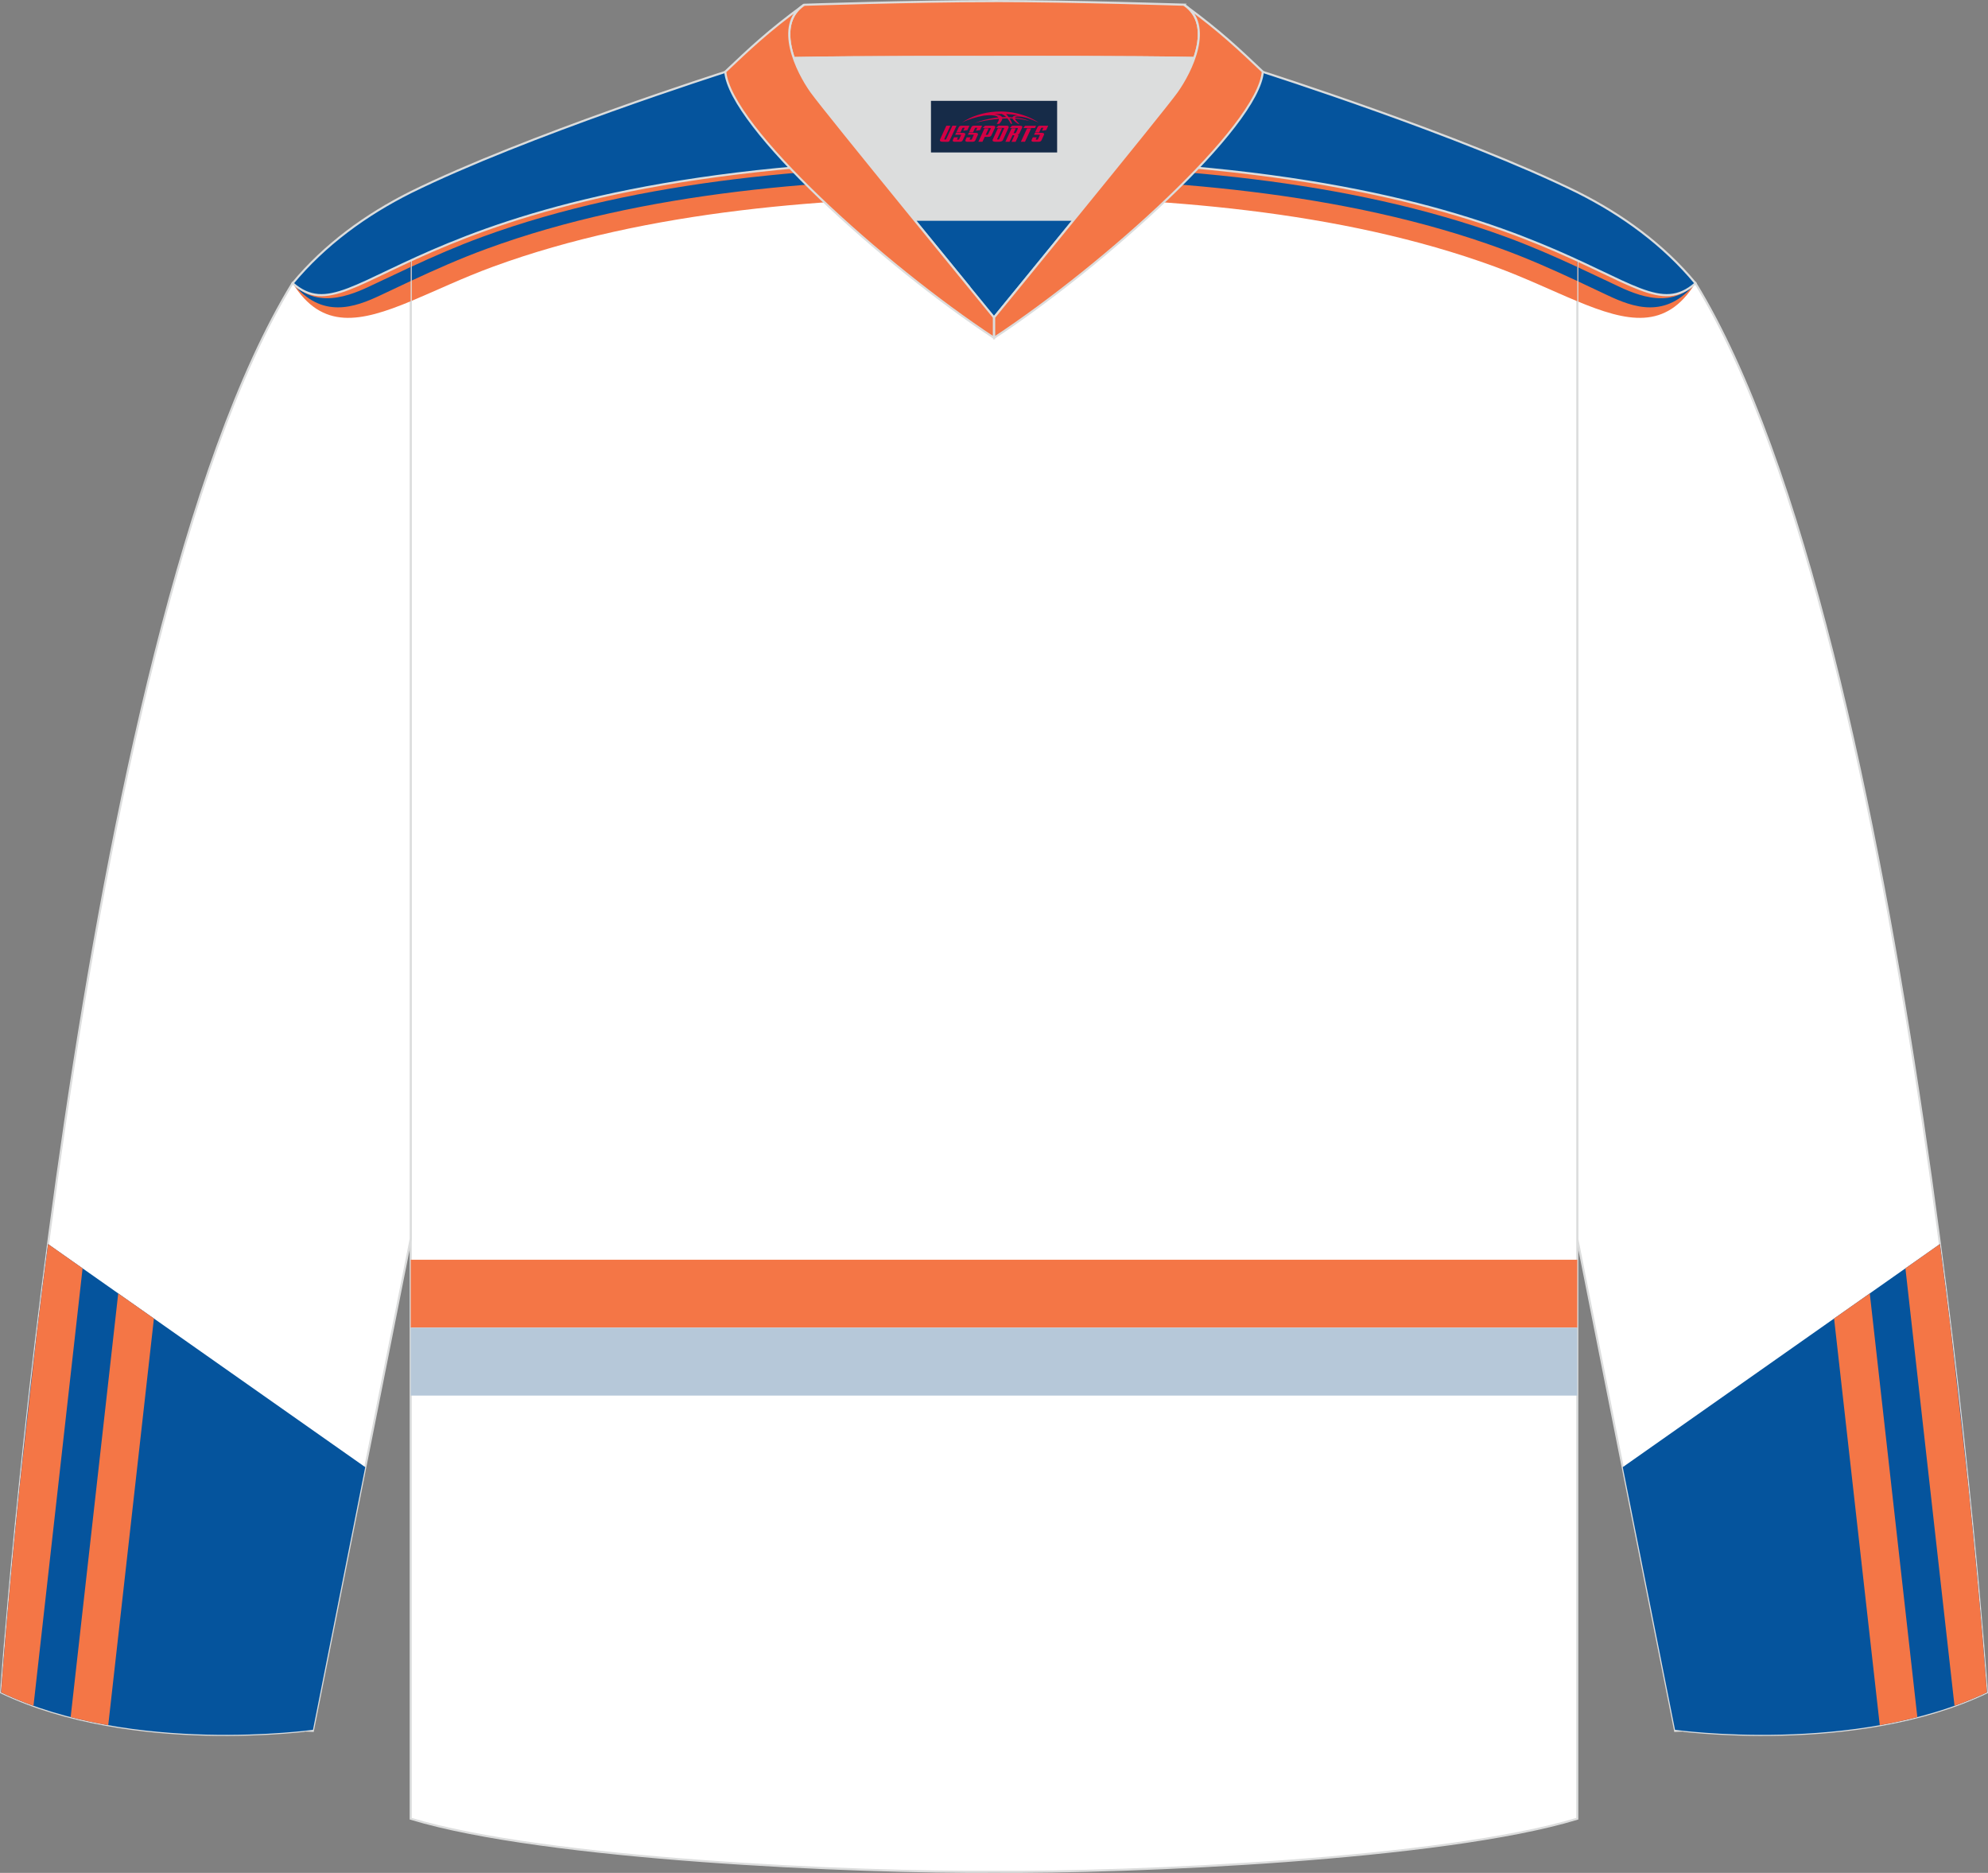 <?xml version="1.0" encoding="utf-8"?>
<!-- Generator: Adobe Illustrator 24.0.1, SVG Export Plug-In . SVG Version: 6.00 Build 0)  -->
<svg xmlns="http://www.w3.org/2000/svg" xmlns:xlink="http://www.w3.org/1999/xlink" version="1.1" id="图层_1" x="0px" y="0px" width="378.18px" height="356.23px" viewBox="0 0 378.18 356.23" enable-background="new 0 0 378.18 356.23" xml:space="preserve">
<rect x="0" y="0" width="378.18" height="356.23" fill="#808080" stroke="none"/>
<g>
	
		<path fill-rule="evenodd" clip-rule="evenodd" fill="#FFFFFF" stroke="#DCDDDD" stroke-width="0.4" stroke-miterlimit="22.926" d="   M377.97,321.9c0,0-14.06-200.43-55.45-268.05l-0.03,0.02h-0.01c-5.46,4.75-10.24,1.25-22.43-4.37v186.14l18.58,93.37   C318.63,329.01,352.89,333.84,377.97,321.9z"/>
	<g>
		<path fill-rule="evenodd" clip-rule="evenodd" fill="#05549D" d="M369.04,236.62l-60.34,42.43l9.94,49.96    c0,0,34.25,4.82,59.34-7.12C377.97,321.9,375.35,284.52,369.04,236.62z"/>
		<g>
			<path fill-rule="evenodd" clip-rule="evenodd" fill="#F47646" d="M362.47,241.24l9.34,83.21c2.1-0.75,4.16-1.59,6.16-2.55     c0,0-1.11-15.79-3.62-40l-3.22-28.7c-0.65-5.35-1.35-10.89-2.1-16.58L362.47,241.24z"/>
			<path fill-rule="evenodd" clip-rule="evenodd" fill="#F47646" d="M348.9,250.78l8.69,77.36c2.38-0.42,4.77-0.93,7.15-1.54     l-9.05-80.59L348.9,250.78z"/>
		</g>
		<g>
			<path fill-rule="evenodd" clip-rule="evenodd" fill="#F47646" d="M300.05,57.3c9.54,3.96,16.87,5.54,22.46-3.44l-0.01,0.01h-0.01     c-5.46,4.75-10.24,1.25-22.43-4.37L300.05,57.3L300.05,57.3z"/>
			<path fill-rule="evenodd" clip-rule="evenodd" fill="#05549D" d="M300.05,53.45c1.9,0.88,3.8,1.79,5.73,2.7     c4.91,2.32,11.16,4.6,16.72-2.28l0,0h-0.01c-5.46,4.75-10.24,1.25-22.43-4.37v3.95H300.05z"/>
			<path fill-rule="evenodd" clip-rule="evenodd" fill="#F47646" d="M300.05,50.78c2.24,1.04,4.48,2.1,6.76,3.18     c3.22,1.52,10.67,5.44,15.71-0.12l-0.03,0.02h-0.01c-5.46,4.75-10.24,1.25-22.43-4.37V50.78z"/>
		</g>
	</g>
	
		<path fill-rule="evenodd" clip-rule="evenodd" fill="#FFFFFF" stroke="#DCDDDD" stroke-width="0.4" stroke-miterlimit="22.926" d="   M78.13,49.5v296.42c25.5,7.76,84.99,10.3,110.96,10.1c25.97,0.2,85.46-2.34,110.96-10.1V49.5c-16.55-7.62-46.77-19.15-110.96-19.32   C124.89,30.35,94.68,41.88,78.13,49.5L78.13,49.5z"/>
	<g>
		<g>
			<rect x="78.13" y="239.6" fill-rule="evenodd" clip-rule="evenodd" fill="#F47646" width="221.92" height="12.92"/>
			<rect x="78.13" y="252.52" fill-rule="evenodd" clip-rule="evenodd" fill="#B6C8D9" width="221.92" height="12.92"/>
		</g>
		<g>
			<path fill-rule="evenodd" clip-rule="evenodd" fill="#F47646" d="M300.05,57.3c-4.68-1.94-9.9-4.46-15.7-6.59     c-29.45-10.78-64.2-13.29-95.26-13.29s-65.8,2.51-95.26,13.29c-5.81,2.13-11.02,4.64-15.7,6.59v-7.8     c16.55-7.62,46.77-19.15,110.96-19.32c64.2,0.17,94.42,11.7,110.96,19.32L300.05,57.3L300.05,57.3z"/>
			<path fill-rule="evenodd" clip-rule="evenodd" fill="#05549D" d="M300.05,53.45c-4.73-2.21-9.42-4.29-14.46-6.13     c-29.88-10.94-64.98-13.51-96.5-13.51s-66.62,2.57-96.5,13.51c-5.04,1.84-9.73,3.93-14.46,6.13V49.5     c16.55-7.62,46.77-19.15,110.96-19.32c64.2,0.17,94.42,11.7,110.96,19.32V53.45z"/>
			<path fill-rule="evenodd" clip-rule="evenodd" fill="#F47646" d="M300.05,50.78c-4.45-2.06-8.89-4-13.63-5.74     C256.26,34,220.91,31.39,189.09,31.39s-67.17,2.62-97.33,13.66c-4.74,1.73-9.18,3.68-13.63,5.74V49.5     c16.55-7.62,46.77-19.15,110.96-19.32c64.2,0.17,94.42,11.7,110.96,19.32V50.78z"/>
		</g>
	</g>
	
		<path fill-rule="evenodd" clip-rule="evenodd" fill="#FFFFFF" stroke="#DCDDDD" stroke-width="0.4" stroke-miterlimit="22.926" d="   M0.21,321.9c0,0,14.06-200.43,55.45-268.05l0.03,0.02h0.01c5.46,4.75,10.24,1.25,22.43-4.37v186.14l-18.58,93.37   C59.55,329.01,25.29,333.84,0.21,321.9z"/>
	<g>
		<path fill-rule="evenodd" clip-rule="evenodd" fill="#05549D" d="M9.14,236.62l60.34,42.43l-9.94,49.96c0,0-34.25,4.82-59.34-7.12    C0.21,321.9,2.83,284.52,9.14,236.62z"/>
		<g>
			<path fill-rule="evenodd" clip-rule="evenodd" fill="#F47646" d="M15.71,241.24l-9.34,83.21c-2.1-0.75-4.16-1.59-6.16-2.55     c0,0,1.11-15.79,3.62-40l3.22-28.7c0.65-5.35,1.35-10.89,2.1-16.58L15.71,241.24z"/>
			<path fill-rule="evenodd" clip-rule="evenodd" fill="#F47646" d="M29.28,250.78l-8.69,77.36c-2.38-0.42-4.77-0.93-7.15-1.54     l9.05-80.59L29.28,250.78z"/>
		</g>
		<g>
			<path fill-rule="evenodd" clip-rule="evenodd" fill="#F47646" d="M78.13,57.3c-9.54,3.96-16.87,5.54-22.46-3.44l0.01,0.01h0.01     c5.46,4.75,10.24,1.25,22.43-4.37v7.8H78.13z"/>
			<path fill-rule="evenodd" clip-rule="evenodd" fill="#05549D" d="M78.13,53.45c-1.9,0.88-3.8,1.79-5.73,2.7     c-4.91,2.32-11.16,4.6-16.72-2.28l0,0h0.01c5.46,4.75,10.24,1.25,22.43-4.37v3.95H78.13z"/>
			<path fill-rule="evenodd" clip-rule="evenodd" fill="#F47646" d="M78.13,50.78c-2.24,1.04-4.48,2.1-6.76,3.18     c-3.22,1.52-10.67,5.44-15.71-0.12l0.03,0.02h0.01c5.46,4.75,10.24,1.25,22.43-4.37C78.13,49.49,78.13,50.78,78.13,50.78z"/>
		</g>
	</g>
	
		<path fill-rule="evenodd" clip-rule="evenodd" fill="#05549D" stroke="#DCDDDD" stroke-width="0.4" stroke-miterlimit="22.926" d="   M189.92,19.97h-0.65h-0.35h-0.65l-0.68-0.01l0,0l-0.7-0.02l-0.72-0.02l-0.74-0.03l-0.76-0.04l-0.78-0.04l0,0l-0.8-0.05l0,0   l-0.81-0.05l0,0l-0.83-0.06l-0.85-0.06l-0.86-0.07l0,0l-0.87-0.07l-0.89-0.08l-0.9-0.08l0,0l-0.91-0.09l-0.92-0.09l-0.93-0.1   l-0.93-0.1l-0.94-0.1l-0.95-0.11l-0.95-0.11l-0.96-0.11l0,0l-0.96-0.12l-0.96-0.12l0,0l-0.96-0.12l0,0L165.75,18l0,0l-0.96-0.12   l0,0l-0.96-0.12l0,0l-0.96-0.13l-0.96-0.13l0,0l-0.95-0.13l-0.95-0.13l0,0l-0.94-0.13l-0.94-0.13l0,0l-0.93-0.13l0,0l-0.92-0.13   l-0.91-0.13l0,0l-0.9-0.13l-0.89-0.13l0,0l-0.88-0.13l-0.86-0.13l-0.85-0.13l-0.84-0.13l-0.82-0.13l-0.8-0.13l0,0l-0.79-0.13   l-0.77-0.13l-0.75-0.12l-0.73-0.12l-0.71-0.12l-0.68-0.12l-0.66-0.11l0,0l-0.64-0.11l-0.61-0.11l-0.59-0.1l-0.56-0.1l-0.53-0.1   l-0.5-0.09L139.54,14l-0.44-0.09l-0.41-0.08l-0.38-0.08l-0.35-0.07c0,0-38.03,12.13-59.82,22.88c-8.53,4.27-16.34,9.94-22.47,17.32   c12.9,11.29,21.79-23.36,133.43-23.66c111.64,0.3,120.54,34.95,133.44,23.66c-6.13-7.38-13.94-13.05-22.47-17.32   c-21.79-10.75-59.82-22.88-59.82-22.88l-0.35,0.07l-0.38,0.08l-0.41,0.08L238.67,14l-0.47,0.09l-0.5,0.09l-0.53,0.1l-0.56,0.1   l-0.59,0.1l-0.61,0.11l-0.64,0.11l0,0l-0.66,0.11l-0.68,0.12l-0.71,0.12l-0.73,0.12l-0.75,0.12l-0.77,0.13l-0.79,0.13l0,0   l-0.8,0.13l-0.82,0.13l-0.84,0.13l-0.85,0.13l-0.86,0.13l-0.88,0.13l0,0l-0.89,0.13l-0.9,0.13l0,0l-0.91,0.13l-0.92,0.13l0,0   l-0.93,0.13l0,0l-0.94,0.13l-0.94,0.13l0,0l-0.95,0.13l-0.95,0.13l0,0l-0.96,0.13l-0.96,0.13l0,0l-0.96,0.12l0,0L212.43,18l0,0   l-0.96,0.12l0,0l-0.96,0.12l0,0l-0.96,0.12l-0.96,0.12l0,0l-0.96,0.11l-0.95,0.11l-0.95,0.11l-0.94,0.1l-0.93,0.1l-0.93,0.1   l-0.92,0.09l-0.91,0.09l0,0l-0.9,0.08l-0.89,0.08l-0.87,0.07l0,0l-0.86,0.07l-0.85,0.06l-0.83,0.06l0,0l-0.81,0.05l0,0l-0.8,0.05   l0,0l-0.78,0.04l-0.76,0.04l-0.74,0.03l-0.72,0.02l-0.7,0.02l0,0L189.92,19.97z"/>
	<g>
		
			<path fill-rule="evenodd" clip-rule="evenodd" fill="#F47646" stroke="#DCDDDD" stroke-width="0.4" stroke-miterlimit="22.926" d="    M152.94,0.91c0,0,20.53-0.69,36-0.7V0.2c15.47,0,36.23,0.7,36.33,0.7l-0.01,0.01c3.42,2.32,3.23,6.39,1.94,10.11    c-11.89-0.24-34.91-0.19-37.93-0.19v0.01c0,0-25.53-0.07-38.27,0.19C149.72,7.31,149.52,3.23,152.94,0.91z"/>
		
			<path fill-rule="evenodd" clip-rule="evenodd" fill="#DCDDDD" stroke="#DCDDDD" stroke-width="0.4" stroke-miterlimit="22.926" d="    M151,11.04c12.74-0.25,38.27-0.19,38.27-0.19v-0.01c3.02-0.01,26.01-0.05,37.91,0.19c-0.88,2.53-2.26,4.91-3.36,6.44    c-1.42,1.99-10.87,13.65-19.56,24.31h-30.35l0,0c-8.69-10.66-18.14-22.32-19.56-24.31C153.26,15.94,151.88,13.57,151,11.04z"/>
		
			<path fill-rule="evenodd" clip-rule="evenodd" fill="#05549D" stroke="#DCDDDD" stroke-width="0.4" stroke-miterlimit="22.926" d="    M173.92,41.79h30.35c-7.9,9.7-15.17,18.58-15.17,18.58S181.82,51.49,173.92,41.79z"/>
		
			<path fill-rule="evenodd" clip-rule="evenodd" fill="#F47646" stroke="#DCDDDD" stroke-width="0.4" stroke-miterlimit="5.759" d="    M152.94,0.91c-6.96,5.09-10.4,8.42-14.97,12.73c0.91,10.42,30.04,36.72,51.11,50.61v-3.89c0,0-32.02-39.09-34.73-42.89    C151.64,13.67,147.2,4.81,152.94,0.91z"/>
		
		
			<path fill-rule="evenodd" clip-rule="evenodd" fill="#F47646" stroke="#DCDDDD" stroke-width="0.4" stroke-miterlimit="5.759" d="    M225.26,0.91c6.96,5.09,10.4,8.42,14.97,12.73c-0.91,10.42-30.04,36.72-51.11,50.61v-3.89c0,0,32.02-39.09,34.73-42.89    C226.56,13.67,231,4.81,225.26,0.91z"/>
	</g>
</g>
<g id="tag_logo">
	<rect y="19.18" fill="#162B48" width="24" height="9.818" x="177.1"/>
	<g>
		<path fill="#D30044" d="M193.06,22.37l0.005-0.011c0.131-0.311,1.085-0.262,2.351,0.071c0.715,0.24,1.44,0.54,2.193,0.9    c-0.218-0.147-0.447-0.289-0.682-0.42l0.011,0.005l-0.011-0.005c-1.478-0.845-3.218-1.418-5.1-1.62    c-1.282-0.115-1.658-0.082-2.411-0.055c-2.449,0.142-4.68,0.905-6.458,2.095c1.26-0.638,2.722-1.075,4.195-1.336    c1.467-0.18,2.476-0.033,2.771,0.344c-1.691,0.175-3.469,0.633-4.555,1.075c1.156-0.338,2.967-0.665,4.647-0.813    c0.016,0.251-0.115,0.567-0.415,0.96h0.475c0.376-0.382,0.584-0.725,0.595-1.004c0.333-0.022,0.66-0.033,0.971-0.033    C191.89,22.81,192.1,23.16,192.3,23.55h0.262c-0.125-0.344-0.295-0.687-0.518-1.036c0.207,0,0.393,0.005,0.567,0.011    c0.104,0.267,0.496,0.66,1.058,1.025h0.245c-0.442-0.365-0.753-0.753-0.835-1.004c1.047,0.065,1.696,0.224,2.885,0.513    C194.88,22.63,194.14,22.46,193.06,22.37z M190.62,22.28c-0.164-0.295-0.655-0.485-1.402-0.551    c0.464-0.033,0.922-0.055,1.364-0.055c0.311,0.147,0.589,0.344,0.84,0.589C191.16,22.26,190.89,22.27,190.62,22.28z M192.6,22.33c-0.224-0.016-0.458-0.027-0.715-0.044c-0.147-0.202-0.311-0.398-0.502-0.6c0.082,0,0.164,0.005,0.24,0.011    c0.72,0.033,1.429,0.125,2.138,0.273C193.09,21.93,192.71,22.09,192.6,22.33z"/>
		<path fill="#D30044" d="M180.02,23.91L178.85,26.46C178.67,26.83,178.94,26.97,179.42,26.97l0.873,0.005    c0.115,0,0.251-0.049,0.327-0.175l1.342-2.891H181.18L179.96,26.54H179.79c-0.147,0-0.185-0.033-0.147-0.125l1.156-2.504H180.02L180.02,23.91z M181.88,25.26h1.271c0.36,0,0.584,0.125,0.442,0.425L183.12,26.72C183.02,26.94,182.75,26.97,182.52,26.97H181.6c-0.267,0-0.442-0.136-0.349-0.333l0.235-0.513h0.742L182.05,26.5C182.03,26.55,182.07,26.56,182.13,26.56h0.18    c0.082,0,0.125-0.016,0.147-0.071l0.376-0.813c0.011-0.022,0.011-0.044-0.055-0.044H181.71L181.88,25.26L181.88,25.26z M182.7,25.19h-0.78l0.475-1.025c0.098-0.218,0.338-0.256,0.578-0.256H184.42L184.03,24.75L183.25,24.87l0.262-0.562H183.22c-0.082,0-0.12,0.016-0.147,0.071L182.7,25.19L182.7,25.19z M184.29,25.26L184.12,25.63h1.069c0.06,0,0.06,0.016,0.049,0.044    L184.86,26.49C184.84,26.54,184.8,26.56,184.72,26.56H184.54c-0.055,0-0.104-0.011-0.082-0.06l0.175-0.376H183.89L183.66,26.64C183.56,26.83,183.74,26.97,184.01,26.97h0.916c0.24,0,0.502-0.033,0.605-0.251l0.475-1.031c0.142-0.3-0.082-0.425-0.442-0.425H184.29L184.29,25.26z M185.1,25.19l0.371-0.818c0.022-0.055,0.06-0.071,0.147-0.071h0.295L185.65,24.86l0.791-0.115l0.387-0.845H185.38c-0.24,0-0.48,0.038-0.578,0.256L184.33,25.19L185.1,25.19L185.1,25.19z M187.5,25.65h0.278c0.087,0,0.153-0.022,0.202-0.115    l0.496-1.075c0.033-0.076-0.011-0.12-0.125-0.12H186.95l0.431-0.431h1.522c0.355,0,0.485,0.153,0.393,0.355l-0.676,1.445    c-0.06,0.125-0.175,0.333-0.644,0.327l-0.649-0.005L186.89,26.97H186.11l1.178-2.558h0.785L187.5,25.65L187.5,25.65z     M190.09,26.46c-0.022,0.049-0.06,0.076-0.142,0.076h-0.191c-0.082,0-0.109-0.027-0.082-0.076l0.944-2.051h-0.785l-0.987,2.138    c-0.125,0.273,0.115,0.415,0.453,0.415h0.72c0.327,0,0.649-0.071,0.769-0.322l1.085-2.384c0.093-0.202-0.06-0.355-0.415-0.355    h-1.533l-0.431,0.431h1.38c0.115,0,0.164,0.033,0.131,0.104L190.09,26.46L190.09,26.46z M192.81,25.33h0.278    c0.087,0,0.158-0.022,0.202-0.115l0.344-0.753c0.033-0.076-0.011-0.12-0.125-0.12h-1.402l0.425-0.431h1.527    c0.355,0,0.485,0.153,0.393,0.355l-0.529,1.124c-0.044,0.093-0.147,0.18-0.393,0.18c0.224,0.011,0.256,0.158,0.175,0.327    l-0.496,1.075h-0.785l0.54-1.167c0.022-0.055-0.005-0.087-0.104-0.087h-0.235L192.04,26.97h-0.785l1.178-2.558h0.785L192.81,25.33L192.81,25.33z M195.38,24.42L194.2,26.97h0.785l1.184-2.558H195.38L195.38,24.42z M196.89,24.35l0.202-0.431h-2.1l-0.295,0.431    H196.89L196.89,24.35z M196.87,25.26h1.271c0.36,0,0.584,0.125,0.442,0.425l-0.475,1.031c-0.104,0.218-0.371,0.251-0.605,0.251    h-0.916c-0.267,0-0.442-0.136-0.349-0.333l0.235-0.513h0.742L197.04,26.5c-0.022,0.049,0.022,0.06,0.082,0.06h0.18    c0.082,0,0.125-0.016,0.147-0.071l0.376-0.813c0.011-0.022,0.011-0.044-0.049-0.044h-1.069L196.87,25.26L196.87,25.26z     M197.68,25.19H196.9l0.475-1.025c0.098-0.218,0.338-0.256,0.578-0.256h1.451l-0.387,0.845l-0.791,0.115l0.262-0.562h-0.295    c-0.082,0-0.12,0.016-0.147,0.071L197.68,25.19z"/>
	</g>
</g>
</svg>
